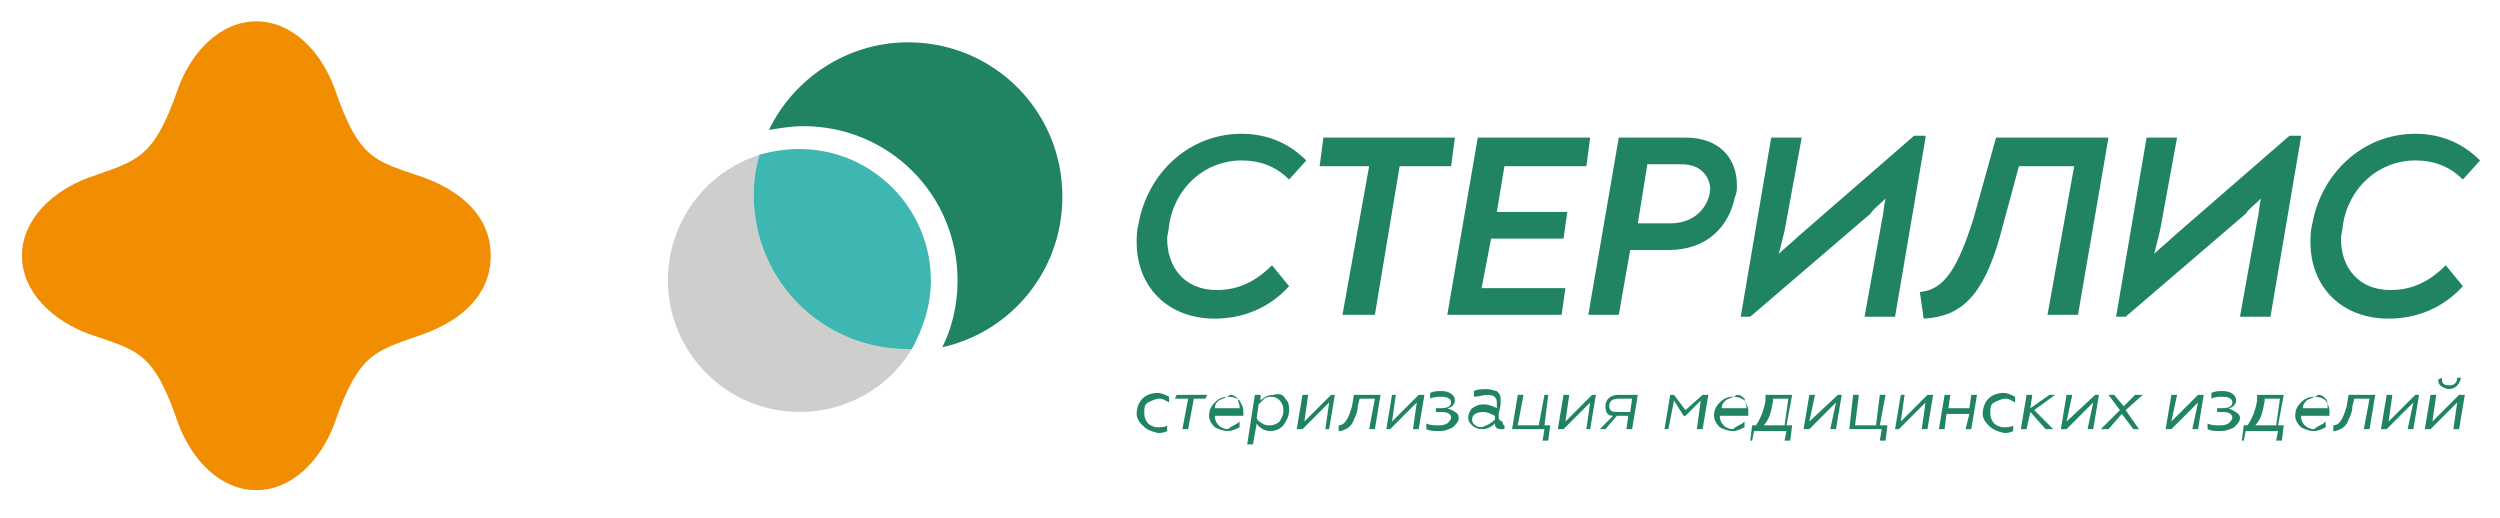 <svg width="82" height="17" viewBox="0 0 82 17" fill="none" xmlns="http://www.w3.org/2000/svg">
<path d="M37.471 13.951C37.346 13.826 37.283 13.701 37.283 13.576C37.283 13.389 37.346 13.201 37.471 13.076C37.596 12.951 37.783 12.888 37.971 12.888C38.096 12.888 38.221 12.951 38.346 13.014V13.201C38.221 13.138 38.158 13.076 38.033 13.076C37.908 13.076 37.783 13.138 37.658 13.201C37.533 13.263 37.533 13.389 37.533 13.576C37.533 13.701 37.596 13.826 37.658 13.889C37.721 13.951 37.846 14.014 37.971 14.014C38.096 14.014 38.221 14.014 38.283 13.951V14.138C38.158 14.201 38.096 14.201 37.971 14.201C37.721 14.139 37.596 14.076 37.471 13.951Z" fill="#208460"/>
<path d="M38.783 14.076L38.971 13.076H38.533L38.596 12.951H39.596L39.533 13.076H39.158L38.971 14.076H38.783Z" fill="#208460"/>
<path d="M40.658 13.826V14.014C40.533 14.076 40.408 14.138 40.283 14.138C40.096 14.138 39.971 14.076 39.846 14.014C39.721 13.889 39.658 13.764 39.658 13.639C39.658 13.451 39.721 13.326 39.846 13.201C39.971 13.076 40.096 13.014 40.283 13.014C40.471 13.014 40.596 13.076 40.658 13.138C40.721 13.263 40.783 13.326 40.783 13.513C40.783 13.576 40.783 13.639 40.783 13.639H39.846C39.846 13.889 40.033 14.076 40.283 14.076C40.408 13.951 40.533 13.951 40.658 13.826ZM39.971 13.138C39.908 13.201 39.846 13.264 39.846 13.389H40.658C40.658 13.389 40.658 13.389 40.658 13.326C40.658 13.264 40.596 13.139 40.596 13.076C40.533 13.014 40.471 12.951 40.346 12.951C40.158 13.076 40.096 13.076 39.971 13.138Z" fill="#208460"/>
<path d="M42.158 13.076C42.283 13.201 42.283 13.326 42.283 13.451C42.283 13.639 42.221 13.764 42.096 13.951C41.971 14.076 41.846 14.138 41.658 14.138C41.471 14.138 41.283 14.014 41.221 13.889L41.096 14.576H40.908L41.158 12.951H41.346V13.139C41.471 13.014 41.596 12.951 41.783 12.951C41.971 12.889 42.096 12.951 42.158 13.076ZM41.971 13.826C42.033 13.701 42.096 13.639 42.096 13.451C42.096 13.201 41.908 13.014 41.721 13.014C41.658 13.014 41.533 13.014 41.471 13.076C41.408 13.139 41.346 13.201 41.283 13.264L41.221 13.701C41.221 13.764 41.283 13.826 41.408 13.889C41.471 13.951 41.596 13.951 41.658 13.951C41.783 13.951 41.908 13.888 41.971 13.826Z" fill="#208460"/>
<path d="M43.658 12.951H43.783L43.596 14.076H43.471L43.596 13.201L42.721 14.076H42.533L42.721 12.951H42.908L42.783 13.826L43.658 12.951Z" fill="#208460"/>
<path d="M43.908 13.951C44.096 13.951 44.221 13.764 44.346 13.326L44.408 12.951H45.283L45.096 14.076H44.908L45.096 13.076H44.596L44.533 13.326C44.533 13.514 44.471 13.638 44.408 13.763C44.346 13.951 44.221 14.076 43.971 14.138H43.908V13.951Z" fill="#208460"/>
<path d="M46.533 12.951H46.721L46.533 14.076H46.346L46.471 13.201L45.596 14.076H45.471L45.658 12.951H45.783L45.658 13.826L46.533 12.951Z" fill="#208460"/>
<path d="M47.846 13.701C47.846 13.826 47.783 13.888 47.658 14.013C47.533 14.076 47.408 14.138 47.221 14.138C47.033 14.138 46.908 14.138 46.783 14.076V13.889C46.908 13.951 47.033 13.951 47.158 13.951C47.283 13.951 47.346 13.951 47.471 13.889C47.533 13.826 47.596 13.763 47.596 13.701C47.596 13.576 47.471 13.513 47.283 13.513H47.096V13.388H47.283C47.471 13.388 47.596 13.326 47.596 13.201C47.596 13.076 47.471 13.014 47.283 13.014C47.158 13.014 47.033 13.013 46.908 13.076V12.888C47.033 12.826 47.158 12.826 47.283 12.826C47.533 12.826 47.721 12.951 47.721 13.138C47.721 13.263 47.596 13.388 47.471 13.388C47.783 13.513 47.846 13.576 47.846 13.701Z" fill="#208460"/>
<path d="M49.346 13.951V14.076C49.283 14.076 49.283 14.076 49.221 14.076C49.096 14.076 49.033 14.014 49.033 13.889C48.908 14.014 48.783 14.076 48.596 14.076C48.471 14.076 48.346 14.014 48.283 13.951C48.221 13.889 48.158 13.826 48.158 13.701C48.158 13.576 48.221 13.451 48.283 13.389C48.408 13.326 48.471 13.264 48.658 13.264C48.846 13.264 48.971 13.326 49.096 13.389C49.096 13.326 49.096 13.263 49.096 13.201C49.096 13.013 48.971 12.951 48.783 12.951C48.658 12.951 48.471 13.014 48.346 13.014V12.826C48.471 12.763 48.596 12.764 48.783 12.764C48.908 12.764 49.033 12.826 49.096 12.826C49.158 12.888 49.221 12.951 49.221 13.076C49.221 13.139 49.221 13.201 49.221 13.264L49.158 13.576C49.158 13.639 49.158 13.639 49.158 13.701C49.158 13.764 49.221 13.826 49.283 13.826C49.283 13.951 49.346 13.951 49.346 13.951ZM49.033 13.763V13.639C48.908 13.576 48.783 13.513 48.658 13.513C48.471 13.513 48.283 13.576 48.283 13.763C48.283 13.888 48.408 14.014 48.596 14.014C48.783 13.951 48.908 13.888 49.033 13.763Z" fill="#208460"/>
<path d="M50.596 14.451L50.658 14.076H49.596L49.783 12.951H49.971L49.783 13.951H50.471L50.658 12.951H50.783L50.658 13.951H50.846L50.783 14.451H50.596Z" fill="#208460"/>
<path d="M52.221 12.951H52.346L52.158 14.076H52.033L52.158 13.201L51.283 14.076H51.096L51.283 12.951H51.471L51.346 13.826L52.221 12.951Z" fill="#208460"/>
<path d="M53.721 12.951L53.533 14.076H53.346L53.408 13.639H53.033L52.658 14.076H52.471L52.908 13.639C52.721 13.639 52.658 13.514 52.658 13.326C52.658 13.076 52.846 12.951 53.096 12.951H53.721ZM53.471 13.513L53.533 13.076H53.096C52.908 13.076 52.783 13.139 52.783 13.326C52.783 13.451 52.846 13.513 53.033 13.513H53.471Z" fill="#208460"/>
<path d="M55.846 12.951H56.033L55.846 14.076H55.658L55.783 13.138L55.283 13.639H55.221L54.908 13.138L54.721 14.076H54.596L54.783 12.951H54.908L55.283 13.451L55.846 12.951Z" fill="#208460"/>
<path d="M57.221 13.826V14.014C57.096 14.076 56.971 14.138 56.846 14.138C56.658 14.138 56.533 14.076 56.408 14.014C56.283 13.889 56.221 13.764 56.221 13.639C56.221 13.451 56.283 13.326 56.408 13.201C56.533 13.076 56.658 13.014 56.846 13.014C57.033 13.014 57.158 13.076 57.221 13.138C57.283 13.263 57.346 13.326 57.346 13.513C57.346 13.576 57.346 13.639 57.346 13.639H56.408C56.408 13.889 56.596 14.076 56.846 14.076C56.971 13.951 57.096 13.951 57.221 13.826ZM56.596 13.138C56.533 13.201 56.471 13.264 56.471 13.389H57.283C57.283 13.389 57.283 13.389 57.283 13.326C57.283 13.264 57.221 13.139 57.221 13.076C57.158 13.014 57.096 12.951 56.971 12.951C56.783 13.076 56.658 13.076 56.596 13.138Z" fill="#208460"/>
<path d="M57.408 14.451L57.471 13.951H57.596C57.721 13.764 57.846 13.513 57.908 13.138V12.951H58.783L58.596 13.951H58.783L58.721 14.451H58.533L58.596 14.138H57.533L57.471 14.451H57.408ZM58.533 13.951L58.658 13.076H58.158V13.138C58.096 13.513 58.033 13.764 57.846 13.951H58.533Z" fill="#208460"/>
<path d="M60.283 12.951H60.408L60.221 14.076H60.033L60.221 13.201L59.346 14.076H59.158L59.346 12.951H59.533L59.346 13.826L60.283 12.951Z" fill="#208460"/>
<path d="M61.658 14.451L61.721 14.076H60.658L60.783 12.951H60.971L60.846 13.951H61.533L61.658 12.951H61.846L61.658 13.951H61.908L61.846 14.451H61.658Z" fill="#208460"/>
<path d="M63.221 12.951H63.408L63.221 14.076H63.033L63.158 13.201L62.283 14.076H62.158L62.346 12.951H62.471L62.346 13.826L63.221 12.951Z" fill="#208460"/>
<path d="M63.596 14.076L63.783 12.951H63.971L63.908 13.389H64.596L64.658 12.951H64.846L64.658 14.076H64.471L64.596 13.576H63.846L63.783 14.076H63.596Z" fill="#208460"/>
<path d="M65.221 13.951C65.096 13.826 65.033 13.701 65.033 13.576C65.033 13.389 65.096 13.201 65.221 13.076C65.346 12.951 65.533 12.888 65.721 12.888C65.846 12.888 65.971 12.951 66.096 13.014V13.201C65.971 13.138 65.908 13.076 65.783 13.076C65.658 13.076 65.533 13.138 65.408 13.201C65.283 13.263 65.283 13.389 65.283 13.576C65.283 13.701 65.346 13.826 65.408 13.889C65.471 13.951 65.596 14.014 65.721 14.014C65.846 14.014 65.971 14.014 66.033 13.951V14.138C65.908 14.201 65.846 14.201 65.721 14.201C65.471 14.139 65.346 14.076 65.221 13.951Z" fill="#208460"/>
<path d="M66.471 12.951H66.658L66.596 13.389L67.221 12.951H67.408L66.721 13.451L67.346 14.076H67.096L66.596 13.513L66.471 14.076H66.283L66.471 12.951Z" fill="#208460"/>
<path d="M68.721 12.951H68.846L68.658 14.076H68.471L68.658 13.201L67.783 14.076H67.596L67.783 12.951H67.971L67.783 13.826L68.721 12.951Z" fill="#208460"/>
<path d="M70.283 12.951L69.721 13.451L70.158 14.076H69.971L69.596 13.576L69.158 14.076H68.908L69.533 13.451L69.158 12.951H69.346L69.658 13.326L70.033 12.951H70.283Z" fill="#208460"/>
<path d="M72.096 12.951H72.283L72.096 14.076H71.908L72.096 13.201L71.221 14.076H71.033L71.221 12.951H71.408L71.221 13.826L72.096 12.951Z" fill="#208460"/>
<path d="M73.471 13.701C73.471 13.826 73.408 13.888 73.283 14.013C73.158 14.076 73.033 14.138 72.846 14.138C72.658 14.138 72.533 14.138 72.408 14.076V13.889C72.533 13.951 72.658 13.951 72.783 13.951C72.908 13.951 72.971 13.951 73.096 13.889C73.158 13.826 73.221 13.763 73.221 13.701C73.221 13.576 73.096 13.513 72.908 13.513H72.721V13.388H72.908C73.096 13.388 73.221 13.326 73.221 13.201C73.221 13.076 73.096 13.014 72.908 13.014C72.783 13.014 72.658 13.013 72.533 13.076V12.888C72.658 12.826 72.783 12.826 72.908 12.826C73.158 12.826 73.346 12.951 73.346 13.138C73.346 13.263 73.221 13.388 73.096 13.388C73.346 13.513 73.471 13.576 73.471 13.701Z" fill="#208460"/>
<path d="M73.533 14.451L73.596 13.951H73.721C73.846 13.764 73.971 13.513 74.033 13.138V12.951H74.908L74.721 13.951H74.908L74.846 14.451H74.658L74.721 14.138H73.658L73.596 14.451H73.533ZM74.658 13.951L74.783 13.076H74.283V13.138C74.221 13.513 74.158 13.764 73.971 13.951H74.658Z" fill="#208460"/>
<path d="M76.283 13.826V14.014C76.158 14.076 76.033 14.138 75.908 14.138C75.721 14.138 75.596 14.076 75.471 14.014C75.346 13.889 75.283 13.764 75.283 13.639C75.283 13.451 75.346 13.326 75.471 13.201C75.596 13.076 75.721 13.014 75.908 13.014C76.096 13.014 76.221 13.076 76.283 13.138C76.346 13.263 76.408 13.326 76.408 13.513C76.408 13.576 76.408 13.639 76.408 13.639H75.471C75.471 13.889 75.658 14.076 75.908 14.076C76.033 13.951 76.158 13.951 76.283 13.826ZM75.658 13.138C75.596 13.201 75.533 13.264 75.533 13.389H76.346C76.346 13.389 76.346 13.389 76.346 13.326C76.346 13.264 76.346 13.139 76.283 13.076C76.221 13.014 76.158 12.951 76.033 12.951C75.846 13.076 75.721 13.076 75.658 13.138Z" fill="#208460"/>
<path d="M76.533 13.951C76.721 13.951 76.846 13.764 76.971 13.326L77.033 12.951H77.908L77.721 14.076H77.533L77.721 13.076H77.221L77.158 13.326C77.158 13.514 77.096 13.638 77.033 13.763C76.971 13.951 76.846 14.076 76.596 14.138H76.533V13.951Z" fill="#208460"/>
<path d="M79.221 12.951H79.346L79.158 14.076H78.971L79.158 13.201L78.283 14.076H78.096L78.283 12.951H78.471L78.346 13.826L79.221 12.951Z" fill="#208460"/>
<path d="M80.658 12.951H80.846L80.658 14.076H80.471L80.596 13.201L79.721 14.076H79.533L79.721 12.951H79.908L79.783 13.826L80.658 12.951ZM79.971 12.451L80.096 12.389C80.096 12.389 80.096 12.388 80.096 12.451C80.096 12.576 80.158 12.639 80.346 12.639C80.471 12.639 80.596 12.576 80.596 12.389H80.721C80.658 12.639 80.533 12.763 80.283 12.763C80.096 12.701 79.971 12.638 79.971 12.451Z" fill="#208460"/>
<path d="M37.283 7.951C37.283 7.763 37.283 7.576 37.346 7.326C37.658 5.638 39.033 4.388 40.721 4.388C41.658 4.388 42.346 4.763 42.846 5.263L42.283 5.888C41.908 5.513 41.408 5.263 40.721 5.263C39.533 5.263 38.533 6.138 38.346 7.388C38.346 7.513 38.283 7.701 38.283 7.826C38.283 8.763 38.846 9.513 39.908 9.513C40.658 9.513 41.221 9.201 41.721 8.701L42.283 9.388C41.596 10.138 40.721 10.451 39.846 10.451C38.283 10.451 37.283 9.388 37.283 7.951Z" fill="#208460"/>
<path d="M47.596 5.451H45.908L45.096 10.326H44.033L44.908 5.451H43.283L43.408 4.513H47.721L47.596 5.451Z" fill="#208460"/>
<path d="M49.346 5.451L49.096 6.951H51.408L51.283 7.826H48.908L48.596 9.451H51.346L51.221 10.326H47.471L48.471 4.513H52.158L52.033 5.451H49.346Z" fill="#208460"/>
<path d="M56.971 6.076C56.971 6.201 56.971 6.326 56.908 6.451C56.721 7.388 56.033 8.201 54.721 8.201H53.471L53.096 10.326H52.096L53.096 4.513H55.283C56.408 4.513 56.971 5.201 56.971 6.076ZM55.158 5.388H54.033L53.721 7.326H54.783C55.658 7.326 56.096 6.701 56.096 6.138C56.033 5.701 55.721 5.388 55.158 5.388Z" fill="#208460"/>
<path d="M63.158 4.513L62.158 10.388H61.158L61.721 7.263C61.783 7.013 61.783 6.763 61.846 6.513C61.658 6.701 61.471 6.826 61.346 7.013L57.408 10.388H57.096L58.096 4.513H59.096L58.533 7.576C58.471 7.826 58.408 8.076 58.346 8.326C58.533 8.138 58.783 7.951 58.971 7.763L62.783 4.451H63.158V4.513Z" fill="#208460"/>
<path d="M62.971 9.576C63.783 9.513 64.221 8.763 64.721 7.201L65.471 4.513H69.158L68.158 10.326H67.158L68.033 5.451H66.221L65.596 7.763C65.033 9.763 64.283 10.389 63.096 10.451L62.971 9.576Z" fill="#208460"/>
<path d="M75.471 4.513L74.471 10.388H73.471L74.033 7.263C74.096 7.013 74.096 6.763 74.158 6.513C73.971 6.701 73.783 6.826 73.658 7.013L69.721 10.388H69.408L70.408 4.513H71.408L70.846 7.576C70.783 7.826 70.721 8.076 70.658 8.326C70.846 8.138 71.096 7.951 71.283 7.763L75.096 4.451H75.471V4.513Z" fill="#208460"/>
<path d="M75.783 7.951C75.783 7.763 75.783 7.576 75.846 7.326C76.158 5.638 77.533 4.388 79.221 4.388C80.158 4.388 80.846 4.763 81.346 5.263L80.783 5.888C80.408 5.513 79.908 5.263 79.221 5.263C78.033 5.263 77.033 6.138 76.846 7.388C76.846 7.513 76.783 7.701 76.783 7.826C76.783 8.763 77.346 9.513 78.408 9.513C79.158 9.513 79.721 9.201 80.221 8.701L80.783 9.388C80.096 10.138 79.221 10.451 78.346 10.451C76.783 10.451 75.783 9.388 75.783 7.951Z" fill="#208460"/>
<path d="M29.783 11.451C26.971 11.451 24.721 9.201 24.721 6.388C24.721 5.951 24.783 5.513 24.908 5.076C23.158 5.638 21.908 7.263 21.908 9.201C21.908 11.576 23.846 13.513 26.221 13.513C27.783 13.513 29.158 12.701 29.908 11.451C29.846 11.451 29.846 11.451 29.783 11.451Z" fill="#CECFCD"/>
<path d="M26.221 4.888C25.783 4.888 25.346 4.951 24.908 5.076C24.783 5.513 24.721 5.951 24.721 6.388C24.721 9.201 26.971 11.451 29.783 11.451C29.846 11.451 29.846 11.451 29.908 11.451C30.283 10.764 30.533 10.014 30.533 9.201C30.533 6.826 28.596 4.888 26.221 4.888Z" fill="#3EB6B1"/>
<path d="M29.783 1.388C27.783 1.388 26.033 2.576 25.221 4.263C25.596 4.201 25.971 4.138 26.346 4.138C29.158 4.138 31.408 6.388 31.408 9.201C31.408 10.014 31.221 10.764 30.908 11.389C33.158 10.889 34.846 8.888 34.846 6.451C34.846 3.638 32.596 1.388 29.783 1.388Z" fill="#208460"/>
<path d="M16.096 8.388C16.096 7.076 15.096 6.263 13.908 5.826C12.283 5.263 11.783 5.263 10.971 2.888C10.533 1.701 9.596 0.701 8.408 0.701C7.221 0.701 6.283 1.701 5.846 2.888C5.033 5.263 4.471 5.263 2.908 5.826C1.721 6.263 0.721 7.201 0.721 8.388C0.721 9.576 1.721 10.513 2.908 10.951C4.533 11.513 5.033 11.514 5.846 13.889C6.283 15.076 7.221 16.076 8.408 16.076C9.596 16.076 10.533 15.076 10.971 13.889C11.783 11.514 12.346 11.513 13.908 10.951C15.096 10.513 16.096 9.701 16.096 8.388Z" fill="#F08D00"/>
</svg>
